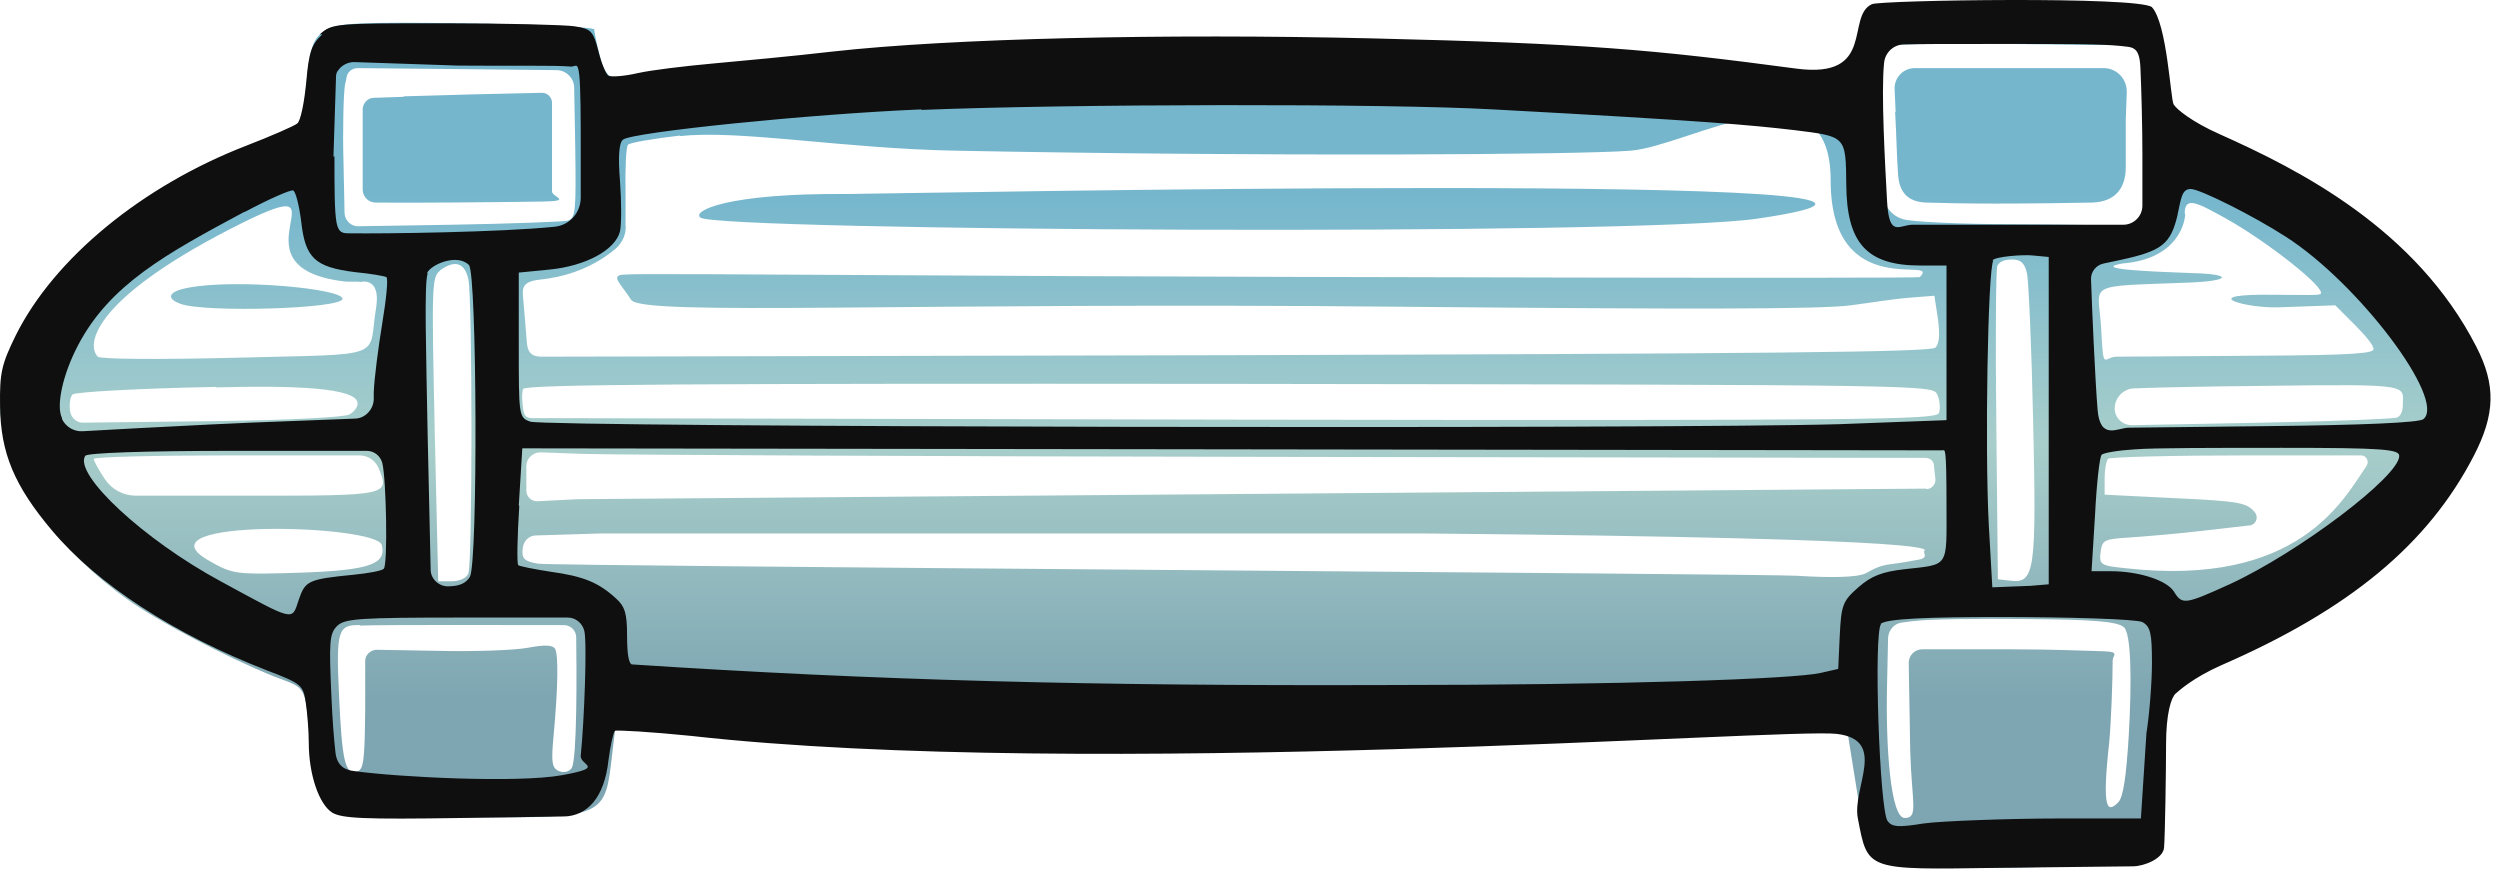 <?xml version="1.0" encoding="UTF-8"?> <svg xmlns="http://www.w3.org/2000/svg" width="143" height="50" viewBox="0 0 143 50" fill="none"><path fill-rule="evenodd" clip-rule="evenodd" d="M18.671 1.707C17.835 2.168 17.72 2.773 17.461 5.365C17.374 6.258 17.115 7.151 16.885 7.324C16.654 7.497 15.531 8.016 14.35 8.448C6.86 11.271 0.552 17.061 0.033 22.332C-0.341 26.135 2.482 30.83 7.206 34.229C8.992 35.525 12.909 37.571 15.675 38.694C17.518 39.414 17.461 39.04 17.749 42.583C17.922 44.916 18.21 45.809 19.016 46.414C19.333 46.673 21.263 46.76 25.786 46.76C34.139 46.76 34.572 46.904 34.946 43.735L35.234 41.315C35.234 41.315 51.193 42.871 70.838 42.842C88.266 42.842 105.578 41.258 105.578 41.258L106.442 46.645C107.019 49.727 106.817 49.64 113.99 49.64C121.162 49.64 123.294 49.007 123.409 44.57C123.467 41.719 122.689 39.846 126.866 37.945C134.759 34.344 140.117 29.246 141.499 23.945C142.162 21.41 140.722 18.501 136.516 14.036C134.413 11.789 130.438 9.225 126.031 7.295C123.006 5.97 122.948 5.884 122.948 3.349C122.948 1.966 122.891 1.794 122.171 1.505C121.162 1.102 107.566 1.16 107.163 1.563C107.019 1.707 106.731 2.254 106.558 2.773C106.27 3.666 105.204 4.184 103.735 4.156C73.949 0.18 50.53 3.666 40.477 3.839C38.028 4.242 35.004 5.913 34.37 3.435C33.736 0.958 34.139 1.765 33.88 1.65C33.621 1.534 30.279 1.39 26.448 1.333C20.572 1.246 19.362 1.333 18.699 1.678L18.671 1.707ZM19.736 4.818C19.65 5.337 19.592 7.382 19.65 9.37L19.708 12.164C19.708 12.596 20.082 12.97 20.514 12.941L25.843 12.855C29.214 12.797 32.181 12.682 32.469 12.625C32.93 12.481 32.958 12.106 32.901 8.246L32.843 5.02C32.843 4.472 32.382 4.012 31.835 4.012L26.362 3.954L20.457 3.896C20.14 3.896 19.852 4.127 19.823 4.444L19.736 4.847V4.818ZM107.537 2.658C107.48 2.773 107.393 4.674 107.364 6.835L107.739 11.184C107.796 11.818 108.228 12.365 108.862 12.538C109.265 12.682 112.146 12.826 115.257 12.826C120.471 12.826 122.545 13.085 122.804 12.596C122.977 12.25 122.92 8.88 122.804 6.46L122.603 2.6L114.854 2.514C111.368 2.485 107.624 2.514 107.537 2.658ZM23.078 5.538L21.378 5.596C21.033 5.596 20.745 5.913 20.745 6.258V10.839C20.745 11.242 21.061 11.588 21.494 11.588C23.452 11.616 29.185 11.559 31 11.53C32.814 11.501 31.576 11.271 31.576 10.954V5.884C31.576 5.567 31.317 5.308 31 5.308L28.522 5.365C26.852 5.394 24.403 5.481 23.107 5.51L23.078 5.538ZM108.401 6.403C108.488 7.929 108.488 8.88 108.574 10.032C108.661 11.184 109.323 11.559 110.187 11.588C111.051 11.616 112.549 11.645 114.076 11.645C116.179 11.645 118.195 11.616 119.636 11.588C121.076 11.559 121.594 10.666 121.594 9.571C121.594 8.477 121.594 7.785 121.594 6.835L121.652 5.25C121.652 4.501 121.076 3.896 120.327 3.896H109.525C108.862 3.896 108.344 4.444 108.372 5.106L108.43 6.403H108.401ZM38.892 7.756C37.366 7.929 36.041 8.16 35.925 8.275C35.81 8.39 35.753 9.629 35.781 11.04V12.855C35.839 13.373 35.609 13.863 35.234 14.209C33.707 15.505 31.979 15.88 30.884 15.995C29.79 16.11 29.876 16.542 29.934 17.147C29.991 17.752 30.078 18.904 30.135 19.596C30.193 20.287 30.539 20.402 31 20.402L70.579 20.316C100.998 20.229 110.475 20.143 110.706 19.884C110.936 19.653 110.965 19.106 110.85 18.242L110.648 16.917L109.179 17.032C108.372 17.09 107.191 17.291 105.866 17.464C104.167 17.694 96.533 17.694 80.661 17.55C51.913 17.262 36.703 18.098 36.098 17.147C35.493 16.197 34.86 15.736 35.724 15.707C36.646 15.649 39.065 15.678 61.015 15.793C73.316 15.851 109.726 15.937 109.813 15.851C111.08 14.555 104.714 17.406 104.714 10.32C104.714 3.234 96.648 8.361 93.249 8.621C90.34 8.851 72.624 8.966 54.736 8.621C48.226 8.505 42.291 7.411 38.921 7.785L38.892 7.756ZM48.398 11.098C41.6 11.04 39.526 12.077 40.074 12.452C41.226 13.201 93.595 13.518 100.508 12.509C119.636 9.715 50.127 11.098 48.398 11.098ZM20.572 16.11H19.794C12.506 15.303 20.802 9.168 13.14 13.114C5.477 17.061 4.873 19.653 5.593 20.402C5.737 20.546 8.963 20.575 13.572 20.46C22.329 20.229 21.004 20.575 21.522 17.55C21.782 15.764 20.572 16.139 20.572 16.139V16.11ZM124.994 12.221C124.994 12.625 124.648 14.814 121.393 15.073C119.607 15.39 122.92 15.534 125.368 15.62C127.788 15.678 127.615 16.081 125.109 16.168C119.146 16.398 120.039 16.139 120.183 18.732C120.327 21.324 120.298 20.431 121.047 20.402C121.479 20.402 125.224 20.373 129.372 20.345C134.701 20.316 135.767 20.201 135.767 19.97C135.767 19.74 135.277 19.163 134.672 18.559L133.578 17.464L130.323 17.579C128.537 17.637 125.829 16.888 129.343 16.859C131.965 16.859 132.656 16.917 132.742 16.802C133.059 16.485 129.689 13.806 127.24 12.452C125.714 11.616 124.965 11.184 124.965 12.221H124.994ZM114.249 15.188C114.162 15.39 114.134 19.509 114.191 24.349L114.278 33.135L115.055 33.221C116.381 33.365 116.496 32.587 116.294 24.061C116.208 19.855 116.035 16.081 115.948 15.649C115.804 15.044 115.603 14.843 115.084 14.843C114.566 14.843 114.335 15.015 114.249 15.217V15.188ZM25.181 15.476C24.691 15.822 24.691 16.369 24.864 24.55L25.066 33.25H25.843C26.304 33.25 26.707 33.048 26.794 32.789C27.024 32.184 27.024 17.147 26.794 15.995C26.592 15.015 26.016 14.843 25.152 15.476H25.181ZM10.778 16.456C9.654 16.657 9.453 17.061 10.317 17.378C11.7 17.896 19.592 17.666 19.592 17.09C19.592 16.513 13.514 15.937 10.778 16.456ZM12.362 22.131C7.984 22.217 4.296 22.419 4.152 22.563C4.008 22.707 3.951 23.139 4.008 23.513C4.066 23.916 4.412 24.205 4.786 24.176L12.218 24.089C16.683 24.032 19.679 23.859 19.967 23.715C20.255 23.571 20.457 23.283 20.457 23.081C20.457 22.159 16.741 22.044 12.362 22.159V22.131ZM29.934 22.217C29.819 22.505 29.876 23.052 29.934 23.456C29.991 23.859 30.193 23.916 30.452 23.916L70.665 24.003C107.249 24.061 110.763 24.003 110.907 23.628C110.994 23.369 110.965 22.908 110.821 22.591C110.562 22.015 110.994 22.015 70.608 21.958C39.728 21.929 30.049 21.986 29.934 22.246V22.217ZM122.084 22.217C121.479 22.217 120.961 22.735 120.961 23.369C120.961 23.888 121.393 24.32 121.94 24.32L129.43 24.176C134.096 24.089 136.919 23.945 137.092 23.888C137.294 23.83 137.438 23.542 137.438 23.225C137.438 22.015 138.158 21.958 129.458 22.073C126.29 22.102 123.467 22.159 122.055 22.217H122.084ZM110.187 27.978C110.475 27.978 110.735 27.719 110.706 27.402L110.619 26.624C110.619 26.365 110.389 26.192 110.13 26.192L73.834 26.135C53.324 26.106 35.09 26.019 33.333 25.962L30.913 25.875C30.481 25.875 30.107 26.221 30.107 26.653V28.065C30.107 28.41 30.395 28.698 30.769 28.669L33.045 28.554C33.045 28.554 103.418 28.007 110.158 27.949L110.187 27.978ZM34.399 30.513L30.654 30.628C30.279 30.628 29.963 30.916 29.905 31.32C29.819 31.953 29.963 32.097 30.769 32.242C31.576 32.386 100.912 32.818 102.755 32.933C104.599 33.048 106.212 33.048 106.731 32.789C107.105 32.587 107.451 32.357 108.142 32.27C108.661 32.213 109.294 32.097 109.755 32.011C110.216 31.925 110.101 31.752 110.043 31.55C110.043 31.464 112.837 30.801 81.41 30.513H34.428H34.399ZM5.362 26.25C5.362 26.365 5.65 26.884 5.996 27.402C6.399 28.007 7.062 28.353 7.782 28.353H14.119C22.271 28.353 22.329 28.353 21.638 26.739C21.436 26.307 21.033 26.048 20.543 26.048H13.341C8.963 26.048 5.362 26.135 5.362 26.25ZM120.586 26.25C120.471 26.365 120.385 26.855 120.385 27.373V28.295L124.446 28.497C128.162 28.669 128.537 28.756 128.998 29.332C129.199 29.62 129.026 30.023 128.681 30.052L126.434 30.311C124.763 30.513 122.689 30.686 121.825 30.744C120.356 30.83 120.241 30.888 120.154 31.579C120.068 32.299 120.154 32.357 121.566 32.501C131.533 33.624 134.067 28.526 135.364 26.653C135.537 26.394 135.364 26.048 135.047 26.048H128.825C124.389 26.048 120.644 26.135 120.557 26.25H120.586ZM11.901 32.04C13.226 32.818 13.514 32.846 16.078 32.789C21.004 32.674 22.127 32.357 21.839 31.176C21.551 29.995 7.724 29.62 11.901 32.04ZM20.601 35.756C19.333 35.727 19.218 36.044 19.391 39.731C19.564 43.562 19.736 44.282 20.399 44.138C20.802 44.052 20.86 43.533 20.889 40.595V37.801C20.889 37.455 21.206 37.167 21.551 37.167L24.864 37.225C27.053 37.282 29.444 37.196 30.193 37.052C31.115 36.879 31.605 36.879 31.749 37.11C31.95 37.455 31.921 39.328 31.662 42.122C31.518 43.649 31.576 43.937 31.979 44.109C32.267 44.225 32.555 44.138 32.699 43.937C33.016 43.418 32.987 38.319 32.958 36.447C32.958 36.073 32.642 35.756 32.267 35.756C29.819 35.756 21.695 35.727 20.601 35.785V35.756ZM109.438 35.525L108.776 35.612C108.344 35.669 108.027 36.044 107.998 36.476L107.94 39.155C107.854 42.727 108.142 46.788 108.949 46.788C109.755 46.788 109.352 45.953 109.265 42.957L109.179 37.916C109.179 37.484 109.525 37.139 109.957 37.139H114.969C117.331 37.139 119.434 37.225 120.356 37.254C121.278 37.282 120.845 37.484 120.845 37.772C120.845 38.838 120.759 41.315 120.644 42.496C120.212 46.414 120.557 46.5 121.162 45.895C121.45 45.608 121.623 44.426 121.767 42.035C121.94 38.982 121.911 36.217 121.479 35.871C121.105 35.554 119.78 35.439 115.948 35.41C113.183 35.381 110.274 35.41 109.496 35.525H109.438Z" fill="url(#paint0_linear_13_5063)"></path><path fill-rule="evenodd" clip-rule="evenodd" d="M18.44 1.966C17.835 2.514 17.662 2.946 17.518 4.703C17.403 5.855 17.201 6.921 17 7.065C16.827 7.209 15.502 7.785 14.091 8.332C8.128 10.637 3.087 14.785 0.897 19.192C0.091 20.834 -0.024 21.324 0.004 23.225C0.033 25.904 0.811 27.776 2.971 30.34C5.564 33.422 9.942 36.274 15.271 38.348C17.23 39.097 17.346 39.184 17.49 40.192C17.576 40.768 17.662 41.805 17.662 42.496C17.662 44.282 18.238 45.982 18.988 46.472C19.535 46.817 20.802 46.875 26.448 46.788L32.238 46.702C32.901 46.702 33.506 46.414 33.938 45.895C34.37 45.377 34.687 44.57 34.802 43.505C34.917 42.612 35.09 41.863 35.176 41.805C35.263 41.747 37.251 41.863 39.526 42.093C62.139 44.628 102.122 41.632 105.06 41.978C107.998 42.324 105.924 45.06 106.27 46.817C106.846 49.813 106.702 49.755 114.335 49.64L121.998 49.554C122.631 49.554 123.726 49.122 123.784 48.488C123.841 47.854 123.899 44.023 123.899 42.583C123.899 40.826 124.187 39.904 124.446 39.673C124.648 39.501 125.426 38.78 127.039 38.06C134.384 34.863 138.878 31.147 141.499 26.077C142.738 23.686 142.767 22.015 141.643 19.826C138.187 13.085 131.533 9.715 126.952 7.67C125.397 6.979 124.504 6.258 124.331 5.97C124.158 5.682 123.957 1.361 123.092 0.411C122.343 -0.223 107.595 0.008 107.076 0.238C105.55 0.929 107.335 4.53 102.755 3.925C94.546 2.831 90.657 2.485 78.558 2.197C66.517 1.909 54.361 2.197 47.65 2.946C45.431 3.205 42.32 3.493 40.736 3.637C39.152 3.781 37.222 4.012 36.473 4.184C35.724 4.357 34.975 4.415 34.802 4.328C34.658 4.242 34.399 3.608 34.226 2.917C33.938 1.794 33.823 1.65 32.872 1.505C32.296 1.419 28.954 1.333 25.411 1.333C19.189 1.333 18.988 1.333 18.296 1.966H18.44ZM19.131 8.937C19.131 10.695 19.131 12.077 19.247 12.711C19.362 13.345 19.621 13.345 19.996 13.345C22.012 13.373 28.609 13.287 31.72 12.97C32.584 12.884 33.218 12.164 33.218 11.3V8.592C33.218 6.892 33.218 5.02 33.131 4.271C33.045 3.522 32.93 3.81 32.67 3.81C31.749 3.724 29.271 3.781 26.218 3.752L20.255 3.551C19.938 3.551 19.621 3.695 19.42 3.925C19.218 4.156 19.218 4.271 19.218 4.472L19.074 8.966L19.131 8.937ZM108.92 2.542C108.315 2.542 107.825 3.003 107.768 3.608C107.595 5.337 107.825 9.37 107.94 11.501C108.056 13.633 108.632 12.855 109.41 12.855H121.45C122.055 12.855 122.545 12.365 122.545 11.76V8.851C122.545 7.18 122.487 5.077 122.43 3.839C122.372 2.6 121.94 2.715 121.306 2.629C120.241 2.514 118.224 2.514 114.537 2.514C110.85 2.514 110.043 2.514 108.891 2.542H108.92ZM52.691 6.258C46.382 6.518 36.185 7.555 35.637 7.987C35.407 8.16 35.349 8.937 35.465 10.378C35.551 11.53 35.551 12.826 35.465 13.229C35.205 14.295 33.506 15.217 31.432 15.419L29.674 15.592V19.74C29.674 23.801 29.674 23.888 30.337 24.118C31.201 24.435 95.9 24.55 105.233 24.262L111.34 24.032V15.188H109.842C106.788 15.188 105.636 13.921 105.607 10.579C105.578 7.756 105.607 7.814 102.611 7.44C100.105 7.151 97.686 6.921 85.414 6.258C79.278 5.913 61.188 5.942 52.719 6.287L52.691 6.258ZM13.946 12.135C9.482 14.526 6.284 16.283 4.469 19.74C3.576 21.439 3.202 23.225 3.547 23.916V23.974C3.778 24.435 4.239 24.694 4.729 24.666L7.868 24.493C10.029 24.377 13.946 24.176 16.568 24.089L20.284 23.945C20.86 23.945 21.35 23.456 21.378 22.851V22.447C21.407 21.641 21.638 19.884 21.868 18.472C22.099 17.09 22.214 15.909 22.099 15.851C22.012 15.793 21.177 15.649 20.284 15.563C18.008 15.275 17.461 14.756 17.23 12.682C17.115 11.76 16.913 10.954 16.769 10.896C16.625 10.839 15.387 11.386 14.033 12.106L13.946 12.135ZM124.561 12.279C124.158 13.979 123.668 14.353 121.278 14.871L120.327 15.073C119.895 15.159 119.578 15.563 119.607 15.995C119.664 17.666 119.837 21.641 119.981 23.427C120.125 25.213 121.134 24.464 121.767 24.464L129.458 24.377C135.133 24.32 138.388 24.176 138.619 23.974C139.944 22.88 134.903 16.197 130.755 13.546C128.882 12.336 125.829 10.81 125.31 10.81C124.792 10.81 124.763 11.357 124.561 12.25V12.279ZM114.018 14.9C113.702 15.419 113.529 25.674 113.759 30.023L113.961 33.595L116.15 33.509L117.187 33.422V14.699L116.265 14.612C115.747 14.555 114.105 14.67 113.961 14.9H114.018ZM24.461 15.649C24.259 16.225 24.374 20.056 24.461 24.838L24.634 32.587C24.634 33.106 25.094 33.538 25.613 33.538C26.275 33.538 26.65 33.365 26.88 32.99C27.341 32.155 27.284 15.62 26.823 15.159C26.131 14.468 24.605 15.159 24.432 15.62L24.461 15.649ZM29.703 28.929C29.588 30.744 29.559 32.27 29.646 32.328C29.703 32.386 30.539 32.558 31.489 32.702C33.362 32.962 34.226 33.307 35.234 34.229C35.753 34.69 35.868 35.122 35.868 36.332C35.868 37.542 35.983 37.916 36.127 38.003C50.184 38.924 62.456 39.241 79.307 39.184C92.846 39.184 102.611 38.838 104.138 38.492L105.146 38.262L105.233 36.361C105.319 34.604 105.405 34.373 106.298 33.595C107.047 32.933 107.681 32.702 108.949 32.558C111.512 32.27 111.34 32.501 111.34 28.958C111.34 25.414 111.253 25.76 111.109 25.76C110.994 25.76 93.566 25.731 70.954 25.703L29.876 25.645L29.674 28.929H29.703ZM122.113 25.703C121.162 25.76 120.298 25.904 120.212 26.019C120.097 26.135 119.924 27.69 119.837 29.447L119.636 32.673H120.73C122.343 32.673 123.957 33.192 124.36 33.855C124.821 34.604 124.994 34.575 127.528 33.422C131.475 31.608 137.265 27.229 137.236 26.077C137.236 25.703 136.343 25.616 130.553 25.616C126.866 25.616 123.092 25.616 122.142 25.703H122.113ZM4.873 26.077C4.21 27.143 8.243 30.888 12.621 33.25C16.913 35.583 16.683 35.525 17.086 34.316C17.461 33.221 17.605 33.134 20.226 32.875C21.09 32.789 21.868 32.645 21.954 32.529C22.185 32.299 22.099 27.431 21.868 26.48C21.753 26.077 21.407 25.789 20.975 25.789H13.37C8.3 25.789 4.959 25.904 4.873 26.077ZM19.276 35.813C18.843 36.245 18.815 36.735 18.959 39.875C19.016 41.2 19.103 42.295 19.189 43.044C19.276 43.793 19.708 44.052 20.284 44.109C22.79 44.455 29.617 44.801 32.152 44.34C34.687 43.879 33.16 43.793 33.218 43.217C33.419 41.287 33.592 36.678 33.419 36.073C33.304 35.641 32.93 35.324 32.469 35.324H26.506C20.514 35.324 19.708 35.381 19.276 35.813ZM107.595 35.698C107.163 36.217 107.508 46.328 107.969 46.961C108.228 47.307 108.574 47.336 110.014 47.105C110.965 46.961 115.055 46.817 117.677 46.817H122.459L122.775 41.949C122.948 40.855 123.092 39.04 123.092 37.916C123.092 36.217 123.006 35.842 122.545 35.583C122.199 35.41 118.282 35.295 114.364 35.295C110.447 35.295 107.825 35.381 107.566 35.698H107.595Z" fill="#0F0F0F"></path><defs><linearGradient id="paint0_linear_13_5063" x1="70.838" y1="1.246" x2="70.838" y2="49.669" gradientUnits="userSpaceOnUse"><stop offset="0.2" stop-color="#75B6CD"></stop><stop offset="0.5" stop-color="#A8CECB"></stop><stop offset="0.8" stop-color="#7EA6B2"></stop></linearGradient></defs></svg> 